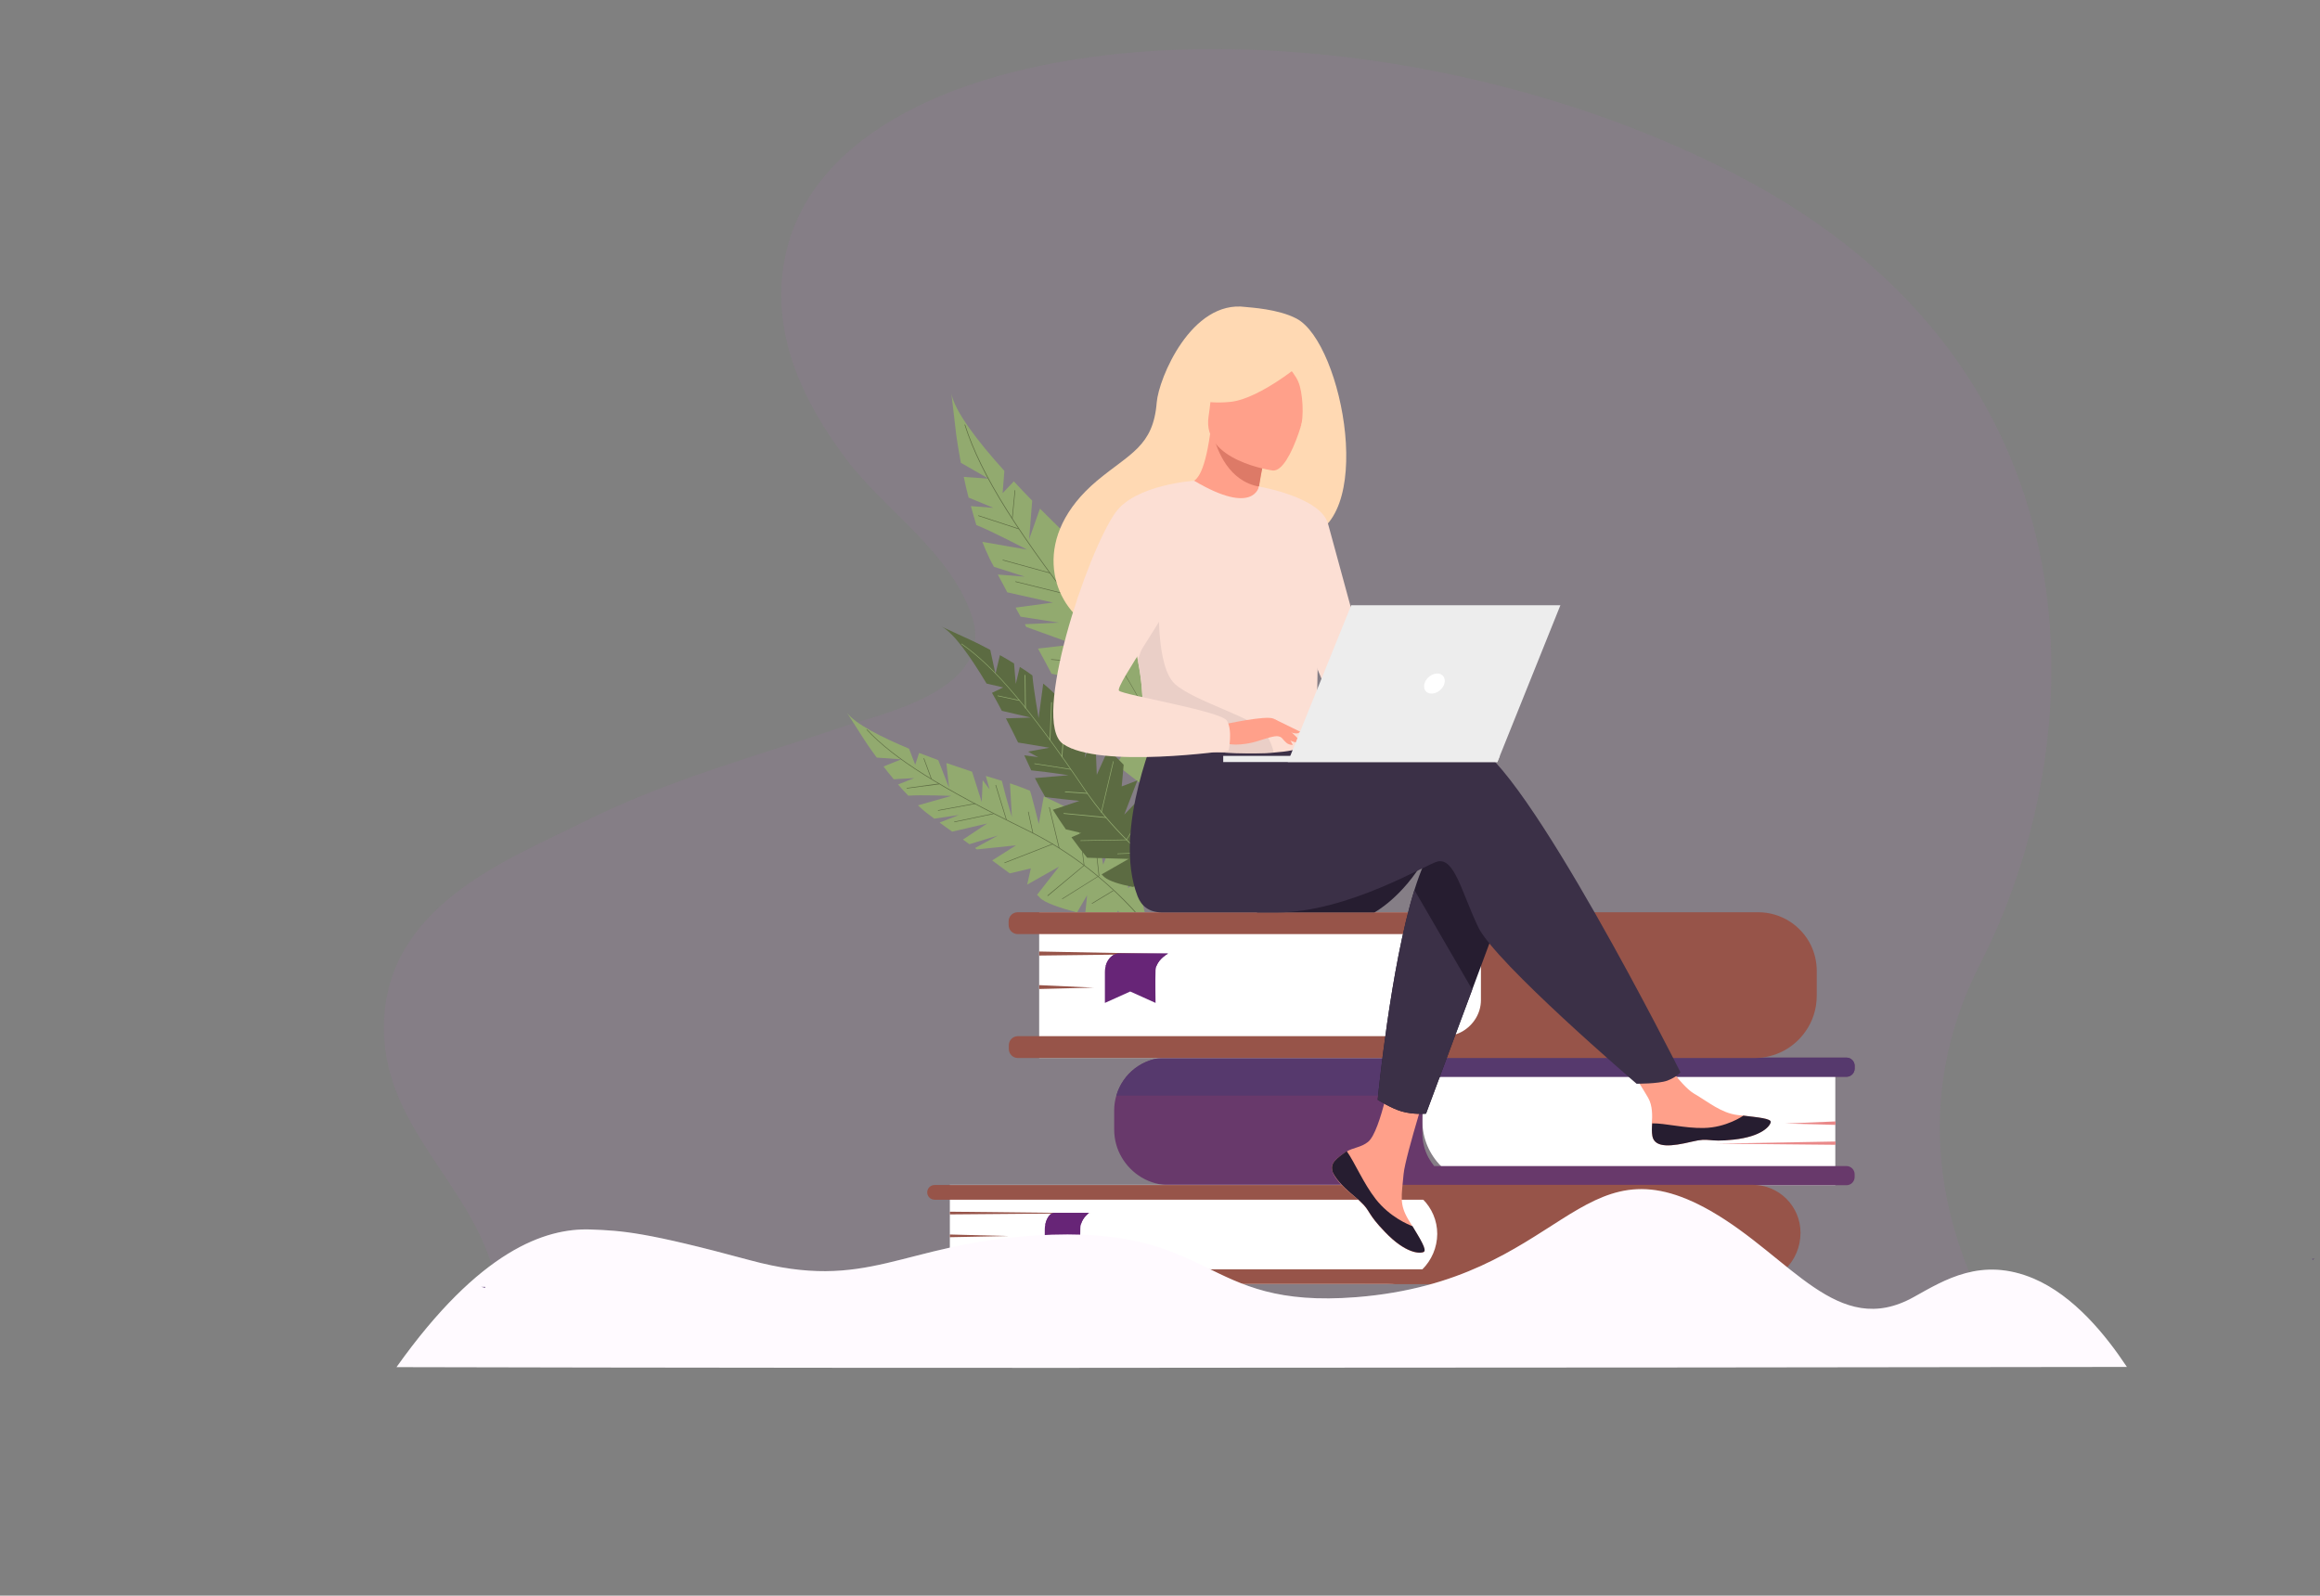 <?xml version="1.0" encoding="UTF-8"?> <!-- Generator: Adobe Illustrator 22.1.0, SVG Export Plug-In . SVG Version: 6.00 Build 0) --> <svg xmlns="http://www.w3.org/2000/svg" xmlns:xlink="http://www.w3.org/1999/xlink" id="Illustration" x="0px" y="0px" viewBox="0 0 1200 825.4" style="enable-background:new 0 0 1200 825.4;" xml:space="preserve"><rect x="0" y="0" width="1200" height="825.4" fill="#808080" stroke="none"/> <style type="text/css"> .st0{opacity:0.1;fill:#B96FC1;enable-background:new ;} .st1{fill:#92AA6F;} .st2{fill:#5C6B42;} .st3{fill:#FFFFFF;} .st4{fill:#68396B;} .st5{fill:#56396D;} .st6{fill:#EA8888;} .st7{fill:#975449;} .st8{fill:#672577;} .st9{fill:#261D30;} .st10{fill:#FFA08A;} .st11{fill:#3B3047;} .st12{fill:#FFD9B3;} .st13{fill:#DD7A67;} .st14{fill:#FCDFD4;} .st15{fill:#EACFC7;} .st16{fill:#EDEDED;} .st17{fill:#4A2C6A;} .st18{opacity:0.1;fill:#FACAFF;enable-background:new ;} </style> <path class="st0" d="M1044.8,704.4c0,0-77.7-94.3-20.4-206.2c57.4-111.9,68.5-306.8-125.8-407.5C704.3-10.2,434.2,7.8,406.5,131 c-9.3,40.9,9.6,77.9,31.5,106.9c19.6,26,53.5,47.4,64.7,80.8c12.8,38.4-47.7,50.8-66.7,57.2c-44.9,15.3-90.8,27.6-134,49.2 c-37.1,18.6-98.1,41.4-103.1,98.9c-4.5,52.7,38,82.2,53.8,125.5c13.7,37.5-9.3,51.5-38.3,51.5 C350.4,701.2,1044.8,704.4,1044.8,704.4z"></path> <g> <g> <path class="st1" d="M492.1,203.6l2.5,21.3c0,0,0.8,5.9,2.4,14.5l14.3,8.2l-12.8-0.9c0.7,3.4,1.5,7,2.5,10.7l12.8,5.3l-11.6-0.9 c0.9,3.3,1.8,6.6,2.8,9.8c7.9,3.1,26.2,12.7,26.2,12.7l-23.1-4c1.2,3,2.4,5.8,3.7,8.5c0.7,1.4,1.4,2.8,2.3,4.4l16,5.1l-14-1.1 c1.6,2.9,3.2,6,4.9,9.2l23.6,5.3l-19.3,2.6c0.9,1.6,1.7,3.2,2.6,4.7l19.8,3.1l-17.6,0.8c0.2,0.4,0.5,0.9,0.7,1.4l24.9,9l-18.8,2.2 c2.5,4.5,4.8,8.9,7,13l14.2,3.2l-7,8.8l24.6-1.5L554,369.5c0.4,0.9,0.6,1.8,0.8,2.5c1.2,4.4,8.9,11.9,18.3,19.9l11.1-7.5 l-6.8,11.1c4.9,4,10.2,8,14.9,11.6l6.1-4.3l1.6,10c6.9,5.1,11.8,8.4,11.8,8.4s3.9-14.9,6.6-30.4l-7.3,1.2l9-13 c1-8.7,1.2-16.3-0.5-20.2c-0.3-0.7-0.7-1.5-1.1-2.3l-15.4,14.2l7.7-26.9c-2.9-4.3-6.3-9.1-10-14.2l-4.7,5.5l0.8-10.7 c-3.2-4.1-6.5-8.3-9.9-12.3l-11,15.1c0,0,4.7-22.4,4.4-22.8c-3.3-3.7-6.6-7.2-9.9-10.3l-8.7,21l1.6-10c0,0,1.5-8.3,2.8-15 c-2.5-2.2-5.3-4.7-8.3-7.6l-1.6,9.3l-1.5-7.7l-6.9,13l3-21.2c-4.1-4-8.5-8.3-13-12.8l-5.6,15.9l1.6-20c-3.2-3.3-6.4-6.6-9.5-10 l-5.8,6.1l0.9-11.5C505.4,228,493.8,212.7,492.1,203.6z"></path> <path class="st2" d="M605.1,398.4c-6.1-17.9-17.7-44.6-38-70.3c-40.8-51.8-59.9-82.2-68.2-108.4l0.3-0.1 c8.3,26.1,27.4,56.5,68.1,108.3c20.3,25.8,31.9,52.6,38,70.5c6.7,19.4,8.6,32.9,8.6,33l-0.3,0 C613.6,431.2,611.8,417.8,605.1,398.4z"></path> <polygon class="st2" points="560.2,373.1 591.1,365.4 600.9,336.3 601.2,336.3 591.4,365.6 591.4,365.6 560.2,373.4 "></polygon> <rect x="570" y="333.7" transform="matrix(0.209 -0.978 0.978 0.209 135.368 835.144)" class="st2" width="28.4" height="0.3"></rect> <polygon class="st2" points="569.3,330.8 572.9,316.3 573.2,316.4 569.7,330.9 "></polygon> <rect x="530.6" y="280" transform="matrix(0.265 -0.964 0.964 0.265 108.059 727.131)" class="st2" width="0.3" height="25.4"></rect> <polygon class="st2" points="525.2,301 525.2,300.7 551.4,307.2 551.3,307.5 "></polygon> <polygon class="st2" points="557.2,315.2 560.9,290.9 561.2,291 557.5,315.2 "></polygon> <rect x="516.6" y="259.2" transform="matrix(0.312 -0.95 0.95 0.312 98.547 676.773)" class="st2" width="0.3" height="22.1"></rect> <rect x="517" y="260.7" transform="matrix(9.664370e-02 -0.995 0.995 9.664370e-02 214.059 757.538)" class="st2" width="14.8" height="0.3"></rect> <polygon class="st2" points="543.7,341.3 543.7,341 578.7,343.7 578.6,344 "></polygon> <polygon class="st2" points="568.1,379.2 597.1,376 601.8,362.5 602.2,362.6 597.3,376.2 597.3,376.3 568.2,379.5 "></polygon> <polygon class="st2" points="585.1,390.2 601.8,388.7 601.8,389 585.1,390.6 "></polygon> </g> <g> <path class="st1" d="M438.1,368.7l8.9,13.9c0,0,2.5,3.9,6.5,9.3l12.7,0.9l-9.2,3.7c1.6,2.1,3.4,4.4,5.3,6.6l10.6-0.6l-8.4,3.3 c1.7,2,3.5,3.9,5.3,5.8c6.5-0.5,22.3,0.1,22.3,0.1l-17.3,4.9c1.8,1.7,3.6,3.3,5.4,4.6c1,0.7,2,1.5,3,2.3l12.8-1.9l-10,3.9 c2,1.5,4.2,3.1,6.5,4.7l18.1-4.2l-12.5,8.3c1.1,0.8,2.2,1.6,3.3,2.4l14.8-4.5l-11.9,6.5c0.3,0.2,0.7,0.5,1,0.7l20.2-2.1l-12.3,7.8 c3.2,2.3,6.3,4.6,9.1,6.7l10.9-2.6l-1.9,8.4l16.5-9.3l-11.4,14.6c0.6,0.5,1.1,1,1.4,1.4c2.3,2.6,10.2,5.3,19.3,7.7l5.2-8.9l-1,9.9 c4.7,1.1,9.7,2.2,14.2,3.1l2.8-5l4.4,6.3c6.5,1.2,11,1.9,11,1.9s-2.3-11.6-5.6-23.2l-4.7,3.3l1.9-12c-2.2-6.3-4.6-11.7-7.1-13.8 c-0.4-0.4-1-0.8-1.6-1.2l-6,14.9l-3.7-21.2c-3.5-2.1-7.4-4.3-11.6-6.5l-1.4,5.4l-3-7.7c-3.5-1.8-7.2-3.6-11-5.3l-2.6,14.2 c0,0-4.2-17.1-4.6-17.2c-3.5-1.4-7-2.7-10.3-3.8l1,17.5l-2.2-7.5c0,0-1.8-6.3-3-11.3c-2.4-0.7-5.2-1.6-8.3-2.5l2,7l-3.6-4.8 l-0.5,11.3l-5-15.7c-4.2-1.4-8.7-2.9-13.3-4.5l1.4,12.8l-5.6-14.3c-3.3-1.2-6.7-2.5-9.9-3.7l-2,6.1l-3.2-8.3 C455.4,381.1,442.3,374.4,438.1,368.7z"></path> <path class="st2" d="M581.3,465.8c-10.2-10.3-27.1-24.9-49.7-36c-45.6-22.3-69-37-83.4-52.3l0.2-0.2 c14.4,15.3,37.8,29.9,83.3,52.2c22.7,11.1,39.6,25.8,49.9,36.1c11.1,11.2,16.9,19.9,16.9,20l-0.3,0.2 C598.2,485.7,592.4,477,581.3,465.8z"></path> <polygon class="st2" points="541.7,463.3 560.6,447.6 557.7,424.2 558,424.1 560.9,447.7 542,463.5 "></polygon> <polygon class="st2" points="542.6,417.6 542.9,417.5 548,438.7 547.7,438.8 "></polygon> <rect x="532.8" y="419.6" transform="matrix(0.978 -0.21 0.21 0.978 -77.465 121.463)" class="st2" width="0.3" height="11.4"></rect> <rect x="484.8" y="417.3" transform="matrix(0.984 -0.18 0.18 0.984 -67.005 95.73)" class="st2" width="19.5" height="0.3"></rect> <rect x="493.3" y="422.7" transform="matrix(0.979 -0.205 0.205 0.979 -76.055 112.339)" class="st2" width="20.7" height="0.3"></rect> <rect x="517.5" y="405.7" transform="matrix(0.956 -0.294 0.294 0.956 -99.123 170.414)" class="st2" width="0.3" height="18.8"></rect> <polygon class="st2" points="469,407.6 485.9,405.3 485.9,405.7 469,407.9 "></polygon> <rect x="479.4" y="391.9" transform="matrix(0.939 -0.345 0.345 0.939 -107.672 189.71)" class="st2" width="0.3" height="11.3"></rect> <rect x="518.8" y="441.6" transform="matrix(0.931 -0.364 0.364 0.931 -124.236 223.907)" class="st2" width="27" height="0.3"></rect> <polygon class="st2" points="549.3,464.9 568.3,453 567.1,442.1 567.4,442 568.6,453.1 549.5,465.1 "></polygon> <rect x="563.9" y="463.5" transform="matrix(0.856 -0.517 0.517 0.856 -157.629 362.047)" class="st2" width="12.9" height="0.3"></rect> </g> <g> <path class="st2" d="M487.1,324.2l15,6.9c0,0,4.2,1.9,10.1,5.1l2.7,12.4l2.3-9.7c2.3,1.3,4.8,2.7,7.3,4.3l0.9,10.6l2.1-8.8 c2.2,1.4,4.4,2.8,6.5,4.4c0.5,6.5,3.2,22.1,3.2,22.1l2.4-17.9c1.9,1.6,3.7,3.1,5.3,4.7c0.9,0.9,1.8,1.8,2.7,2.7l0,12.9l2.5-10.5 c1.8,1.8,3.7,3.7,5.6,5.8l-1.6,18.5l6.4-13.6c0.9,1,1.9,1.9,2.8,3l-2.3,15.2l4.7-12.7c0.3,0.3,0.5,0.6,0.8,0.9l0.8,20.3l6-13.3 c2.7,2.8,5.4,5.6,7.9,8.1l-1,11.2l8.1-3.1l-6.8,17.7l12.9-13.4c0.6,0.5,1.1,0.9,1.6,1.2c2.9,1.9,6.7,9.3,10.3,18.1l-8.1,6.4 l9.7-2.4c1.8,4.6,3.5,9.3,5.1,13.7l-4.6,3.5l6.9,3.5c2.1,6.2,3.4,10.6,3.4,10.6s-11.8-0.6-23.8-2.3l2.6-5.1l-11.6,3.6 c-6.6-1.3-12.2-3-14.7-5.1c-0.4-0.4-0.9-0.9-1.4-1.4l14-8l-21.5-0.6c-2.5-3.1-5.3-6.7-8.1-10.6l5.1-2.2l-8-1.9 c-2.3-3.3-4.6-6.7-6.7-10.1l13.7-4.6c0,0-17.5-1.8-17.7-2.1c-1.9-3.3-3.7-6.5-5.3-9.7l17.4-1.5l-7.7-1.1c0,0-6.5-0.9-11.6-1.4 c-1.1-2.3-2.3-4.9-3.6-7.8l7.2,1l-5.3-2.9l11.1-2l-16.2-2.7c-1.9-4-4.1-8.2-6.3-12.5l12.9-0.4l-15-3.5c-1.6-3.1-3.3-6.2-5.1-9.3 l5.8-2.8l-8.6-2C501.9,339.6,493.4,327.5,487.1,324.2z"></path> <path class="st1" d="M625.6,466.5c-0.1,0-9.5-4.6-22.1-13.9c-11.7-8.7-28.6-23.4-42.7-44.3c-28.5-42-46.3-63-63.5-75.1 c-0.1-0.1-0.1-0.2,0-0.2c0.1-0.1,0.2-0.1,0.2,0c17.2,12.1,35.1,33.2,63.6,75.2c14.2,20.8,31,35.5,42.7,44.2 c12.6,9.4,22,13.9,22.1,13.9c0.1,0,0.1,0.1,0.1,0.2C625.7,466.5,625.7,466.5,625.6,466.5C625.6,466.5,625.6,466.5,625.6,466.5z"></path> <path class="st1" d="M558.8,434.9c0-0.1,0.1-0.2,0.2-0.2l23.6-0.4l12.9-20.9c0.1-0.1,0.2-0.1,0.2,0c0.1,0.1,0.1,0.2,0,0.2 l-12.9,20.9c0,0-0.1,0.1-0.1,0.1L559,435l0,0C558.9,435,558.8,435,558.8,434.9z"></path> <path class="st1" d="M572,423.1l-21.7-2.1c-0.1,0-0.2-0.1-0.2-0.2c0-0.1,0.1-0.2,0.2-0.2l21.7,2.1c0.1,0,0.2,0.1,0.2,0.2 S572.1,423.1,572,423.1C572,423.1,572,423.1,572,423.1z"></path> <path class="st1" d="M562.4,410.6l-11.4-0.8c-0.1,0-0.2-0.1-0.2-0.2s0.1-0.2,0.2-0.2l11.4,0.8c0.1,0,0.2,0.1,0.2,0.2 S562.5,410.6,562.4,410.6C562.3,410.6,562.3,410.6,562.4,410.6z"></path> <path class="st1" d="M543.1,383.1c-0.1,0-0.2-0.1-0.2-0.2l0.8-19.5c0-0.1,0-0.2,0.2-0.2c0.1,0,0.2,0.1,0.2,0.2l-0.8,19.5 C543.2,383,543.2,383.1,543.1,383.1L543.1,383.1z"></path> <path class="st1" d="M549.3,391.8c-0.1,0-0.2-0.1-0.2-0.2l1.4-20.6c0-0.1,0.1-0.2,0.2-0.2c0.1,0,0.2,0.1,0.2,0.2l-1.4,20.6 C549.5,391.8,549.4,391.8,549.3,391.8L549.3,391.8z"></path> <path class="st1" d="M553.7,398.1l-18.6-2.9c-0.1,0-0.1-0.1-0.1-0.2c0-0.1,0.1-0.1,0.2-0.1l18.6,2.9c0.1,0,0.1,0.1,0.1,0.2 S553.8,398.1,553.7,398.1L553.7,398.1z"></path> <path class="st1" d="M530.2,366.3l-0.2-17c0-0.1,0.1-0.2,0.2-0.2l0,0c0.1,0,0.2,0.1,0.2,0.2l0.2,17c0,0.1-0.1,0.2-0.2,0.2l0,0 C530.3,366.4,530.2,366.4,530.2,366.3z"></path> <path class="st1" d="M527.2,362.5l-11.1-2.4c-0.1,0-0.1-0.1-0.1-0.2c0-0.1,0.1-0.1,0.2-0.1l11.1,2.4c0.1,0,0.1,0.1,0.1,0.2 S527.2,362.5,527.2,362.5C527.1,362.5,527.1,362.5,527.2,362.5z"></path> <path class="st1" d="M569.7,420.4c-0.1,0-0.2-0.1-0.2-0.2l6.2-26.3c0-0.1,0.1-0.1,0.2-0.1c0.1,0,0.2,0.1,0.1,0.2l-6.2,26.3 C569.9,420.4,569.8,420.4,569.7,420.4L569.7,420.4z"></path> <path class="st1" d="M577.9,441.7c0-0.1,0.1-0.2,0.2-0.2l11-0.4l9.1-20.4c0-0.1,0.1-0.1,0.2-0.1c0.1,0,0.1,0.1,0.1,0.2l-9.1,20.5 c0,0-0.1,0.1-0.2,0.1l-11.1,0.4l0,0C577.9,441.9,577.9,441.8,577.9,441.7z"></path> <path class="st1" d="M597.3,447.8c-0.1,0-0.1-0.1-0.1-0.2l5.1-11.9c0-0.1,0.1-0.1,0.2-0.1c0.1,0,0.1,0.1,0.1,0.2l-5.1,11.9 C597.4,447.7,597.4,447.8,597.3,447.8C597.3,447.8,597.3,447.8,597.3,447.8z"></path> </g> <g> <g> <g> <path class="st3" d="M769,613.1h180.3v-65.9H768.3c-18,0-32.6,14.6-32.6,32.6l0,0C735.7,598.1,750.6,613.1,769,613.1z"></path> <path class="st4" d="M576.3,574.3v9.9c0,5.3,1.4,10.3,3.9,14.5c5,8.6,14.3,14.4,25,14.4h349.9c2.3,0,4.2-1.9,4.2-4.2v-1.5 c0-2.3-1.9-4.2-4.2-4.2H741.8c-1.1-1.4-2.1-2.9-3-4.5c-2-3.8-3.1-8.1-3.1-12.6v-12.6c0-2.3,0.3-4.6,0.9-6.7c1-3.6,2.7-7,4.9-9.8 h213.6c2.3,0,4.2-1.9,4.2-4.2v-1.5c0-2.3-1.9-4.2-4.2-4.2H603.5c-12.4,0-22.8,8.3-26.1,19.7 C576.7,569.2,576.3,571.7,576.3,574.3z"></path> <path class="st5" d="M577.4,566.8h159.2c1-3.6,2.7-7,4.9-9.8h213.6c2.3,0,4.2-1.9,4.2-4.2v-1.5c0-2.3-1.9-4.2-4.2-4.2H603.5 C591.1,547.1,580.6,555.4,577.4,566.8z"></path> </g> <polygon class="st6" points="949.4,580.1 923.5,581.2 949.4,581.9 "></polygon> <polygon class="st6" points="949.4,590.5 887.7,591.6 949.4,592.2 "></polygon> </g> <g> <g> <g> <path class="st7" d="M904.9,664.2H706.1v-51.3h200.4c13.7,0,24.8,11.1,24.8,24.8l0,0C931.3,652.4,919.5,664.2,904.9,664.2z"></path> <path class="st3" d="M717.4,664.2H491.3v-51.3H718c14,0,25.4,11.4,25.4,25.4l0,0C743.3,652.6,731.7,664.2,717.4,664.2z"></path> <path class="st7" d="M758.4,664.2h-275c-2.1,0-3.8-1.7-3.8-3.8l0,0c0-2.1,1.7-3.8,3.8-3.8h275c2.1,0,3.8,1.7,3.8,3.8l0,0 C762.3,662.5,760.5,664.2,758.4,664.2z"></path> <path class="st7" d="M758.4,620.6h-275c-2.1,0-3.8-1.7-3.8-3.8l0,0c0-2.1,1.7-3.8,3.8-3.8h275c2.1,0,3.8,1.7,3.8,3.8l0,0 C762.3,618.9,760.5,620.6,758.4,620.6z"></path> </g> <polygon class="st7" points="491.3,638.6 521.8,639.4 491.3,640 "></polygon> <polygon class="st7" points="491.3,626.8 564,627.6 491.3,628.2 "></polygon> </g> <g> <path class="st8" d="M563.2,627.5c0,0-3.1,2.2-4.1,5.8c-0.2,0.6-0.3,1.3-0.3,2c-0.2,4.8,0,15.7,0,15.7l-9.2-5.4l-9.2,5.4v-14.8 c0-2.8,0.8-5.5,2.2-7.3c0.7-0.9,1.6-1.5,2.5-1.5H563.2z"></path> <path class="st8" d="M563.2,627.5c0,0-3.1,2.2-4.1,5.8l-18.4,0.2c0,0,0.7-5.2,4.5-6H563.2z"></path> </g> </g> <g> <g> <g> <path class="st3" d="M732.6,547.3H537.5v-75.4h195.9c20.6,0,37.3,16.7,37.3,37.3l0,0C770.7,530.2,753.7,547.3,732.6,547.3z"></path> <path class="st7" d="M766,501.1v16.2c0,6.9-3.9,12.9-9.5,16.2c-2.8,1.6-6,2.5-9.4,2.5H526.5c-2.6,0-4.7,2.1-4.7,4.7v1.9 c0,2.6,2.1,4.7,4.7,4.7h381c10.9,0,20.6-5.4,26.4-13.8c3.7-5.2,5.8-11.6,5.8-18.5v-12.8c0-4.7-1.1-9.2-3-13.2 c-4.9-10.1-15.3-17.1-27.3-17.1h-383c-2.6,0-4.7,2.1-4.7,4.7v1.9c0,2.6,2.1,4.7,4.7,4.7h221.2c5.3,0,10.1,2.3,13.4,5.9 C764.1,492.2,765.9,496.5,766,501.1z"></path> </g> <polygon class="st7" points="537.5,509.6 565.8,510.9 537.5,511.6 "></polygon> <polygon class="st7" points="537.5,492.2 604.8,493.5 537.5,494.3 "></polygon> </g> <g> <path class="st8" d="M604.1,493.3c0,0-4.4,2.4-5.9,6.3c-0.3,0.7-0.4,1.4-0.5,2.2c-0.2,5.2,0,17,0,17l-13.1-5.9l-13.1,5.9v-16 c0-3,1.1-6,3.2-7.9c1-0.9,2.2-1.6,3.6-1.6H604.1z"></path> <path class="st8" d="M604.1,493.3c0,0-4.4,2.4-5.9,6.3l-26.3,0.2c0,0,1-5.6,6.5-6.6H604.1z"></path> </g> </g> </g> <path class="st9" d="M737.1,444c-11.6,20.2-26.2,28-26.2,28H650C650,472,746,428.5,737.1,444z"></path> <path class="st10" d="M690.4,600.5c-1.6,1.8-1.8,3.8-1,6c0,0,0,0,0,0c1.5,4,6.2,8.5,11.8,13c0.7,0.6,1.3,1.1,1.9,1.6 c0.1,0.1,0.3,0.3,0.4,0.4c0.1,0.1,0.2,0.2,0.3,0.3c5.2,4.8,3.2,5.9,12.6,15.6c10.6,11.1,18,11.3,20,10.3c1.8-0.9-1.8-6.7-5.8-13.3 c-0.2-0.3-0.4-0.6-0.6-1c-0.5-0.9-1.1-1.8-1.6-2.6c-4.6-7.9-3.5-11.7-2.4-23.5c0.9-9.6,14.9-53.6,14.9-53.6l-20.4-3.5 c0,0-6.1,35.1-12.9,40.5c-3.6,2.9-7.7,2.9-11.1,5c-0.2,0.1-0.5,0.3-0.7,0.5C694,597.3,692,598.7,690.4,600.5z"></path> <path class="st9" d="M690.4,600.5c-1.6,1.8-1.8,3.8-1,6c0,0,0,0,0,0c1.8,4,6.4,8.5,11.8,12.9c0.7,0.6,1.3,1.1,1.9,1.6 c0.1,0.1,0.3,0.3,0.4,0.4c0.1,0.1,0.2,0.2,0.3,0.3c5.2,4.8,3.2,5.9,12.6,15.6c10.6,11.1,18,11.3,20,10.3c1.8-0.9-1.8-6.7-5.8-13.3 c-2.1-0.8-11.7-4.7-19-14c-6.4-8.2-10.7-18.7-15-24.8c-0.2,0.1-0.5,0.3-0.7,0.5C694,597.3,692,598.7,690.4,600.5z"></path> <path class="st10" d="M854.7,587.8c1.3,6.3,10.2,5.2,20.2,2.8c10-2.4,7.6,0.5,21.9-1.1c14.3-1.6,18.6-6.9,19-9 c0.4-1.9-6.7-2.5-14.2-3.4c-1-0.1-1.9-0.2-2.9-0.3c-8.5-1.1-14.8-6.6-22.5-11.1c-7.3-4.3-18.3-21.7-18.3-21.7l-19.6,1.5 c0,0,10.3,15.6,14.2,22.4c2.3,4,2.2,9.3,1.9,13.3C854.4,583.3,854.3,585.6,854.7,587.8z"></path> <path class="st9" d="M875,590.6c10-2.4,7.6,0.5,21.9-1.1c14.3-1.6,18.6-6.9,19-9c0.4-1.9-6.7-2.5-14.2-3.4l-0.1,0.1 c0,0-8.6,6.1-20.4,6.3c-9.7,0.2-19.9-2.5-26.6-2.4c-0.2,2.2-0.3,4.5,0.1,6.7C856,594.1,864.9,593,875,590.6z"></path> <path class="st9" d="M779.8,462.7l-18.3,49.2l-23.9,64.2c0,0-6.5,0.6-12.7-1.2c-5.7-1.7-12.3-6-12.3-6s6.6-69,19-108.5 c3.2-10.2,6.7-18.4,10.6-23C761.5,414.8,779.8,462.7,779.8,462.7z"></path> <path class="st11" d="M761.2,384.6c-12-3.9-46.1,1.1-80.4,7.8l-7.2-11.8l-74.1-5.8c0,0-24.5,54.2-11.1,88.8c2,5.1,5.9,8.3,12.5,8.4 c0,0,1.1,0,1.1,0c0,0,44.1,0,58.4,0c36.9,0,78-25.3,83.3-26.4c8.7-1.7,12.2,15.7,20.9,34c8.7,18.3,81.9,81,81.9,81 s11.2,0.1,15.9-1.6c5-1.9,6.8-4.3,6.8-4.3S788.2,393.3,761.2,384.6z"></path> <path class="st12" d="M670.6,164.8c-9.5-5-23.9-5.7-26.3-6c-28.1-3.8-45,37-46,49.4c-1.8,22.8-13.9,26.3-30.9,40.5 c-34,28.6-24,61.9-5.4,74.2c11.2,7.4,30.8,0,30.8,0c0.3,0.2,53.8-29.9,80.2-44.5C712.7,272.9,694.8,177.5,670.6,164.8z"></path> <path class="st10" d="M651,266.1c0.1,0.1-13,4.5-21.7,0.7c-8.2-3.6-14.5-17.2-14.4-17.2c3.7-0.2,7.9-3.5,11-25l1.6,0.6l26.8,9.7 c0,0-1.9,8.6-3.2,16.8C650.1,258.6,649.5,265.2,651,266.1z"></path> <path class="st13" d="M654.4,234.9c0,0-1.9,8.6-3.2,16.8c-15.4-2.8-21.5-18.1-23.6-26.5L654.4,234.9z"></path> <path class="st10" d="M658.4,243.4c0,0-36.7-4.9-33.3-27.8c3.4-22.8,1-38.8,24.6-36.6c23.6,2.2,26.8,11.6,27.5,19.5 C677.9,206.4,668,244.1,658.4,243.4z"></path> <path class="st12" d="M675.8,186c0,0-23.5,20.3-39.5,21.9c-16,1.6-22-3.5-22-3.5s9.4-7.8,15.1-20.5c1.7-3.7,5.2-6.3,9.3-6.6 C650.1,176.3,671.7,175.9,675.8,186z"></path> <path class="st12" d="M661.2,184.2c0,0,7.9,7.6,10.3,13.2c2.4,5.4,3.1,18.5,1.2,23.6c0,0,12.3-23.8,5.3-35.4 C670.7,173.4,661.2,184.2,661.2,184.2z"></path> <path class="st14" d="M681.9,320.2c-1.1,74.3-0.3,58.8-8.4,65.9c-2,1.7-7.5,2.7-14.7,3.2c-22.8,1.5-62.9-2.2-64.4-6.5 c-5.3-14.6-1.5-19.1-5.9-41.4c-0.5-2.4-1-4.9-1.7-7.7c-3.7-15.3-7.2-20.5,5.8-45.2c11.8-22.3,24-40.4,25.1-39.8 c31,18.4,33.5,2.9,33.5,2.9S682.5,284,681.9,320.2z"></path> <path class="st11" d="M761.5,511.9l-23.9,64.2c0,0-6.5,0.6-12.7-1.2c-5.7-1.7-12.3-6-12.3-6s6.6-69,19-108.5L761.5,511.9z"></path> <path class="st14" d="M651.2,251.7c0,0,31.9,5.4,35.7,19.2c3.8,13.8,25.8,94.6,25.8,94.6s-16.2,2.9-23.7-4.6 c-7.5-7.5-26.1-69.6-26.1-69.6L651.2,251.7z"></path> <path class="st15" d="M658.8,389.3c-22.8,1.5-62.9-2.2-64.4-6.5c-5.3-14.6-1.5-19.1-5.9-41.4l11-31c0,0-1.8,34.5,8.3,43.5 c10.2,9.1,41.6,17.5,46.6,25.1C656.8,382.7,658.3,386.4,658.8,389.3z"></path> <path class="st10" d="M632.7,374.8c0,0,22.5-5,26.1-3c3.6,2,12.5,9.3,13.6,11.8c1.1,2.5-8.1-1.9-11.1-2.7c-1.9-0.5-7,1.3-9.6,2.1 c-10.6,3.5-17.1,1.7-17.1,1.7L632.7,374.8z"></path> <path class="st14" d="M617.6,248.7c0,0-30.2,1.9-40.6,16.4c-14.7,20.5-43.9,108-27.2,119.7c18.8,13.1,85.7,3.4,85.7,3.4 s2.2-10.4-0.9-15.4c-3.1-5-53.4-13.2-55.8-15.5c-2.3-2.3,29-45.3,29-52.3S617.6,248.7,617.6,248.7z"></path> <path class="st10" d="M659.9,378c0,0,4.7,6.1,6.3,6.8c1.5,0.7,2.5,0.5,2.5,0.5l-3.2-5.7L659.9,378z"></path> <path class="st10" d="M658.8,371.8l13.7,6.7c0,0-0.6,1-2.3,0.9c-1.7-0.1-5.9-1.6-5.9-1.6L658.8,371.8z"></path> <g> <g> <polygon class="st16" points="666.1,394.2 774.5,394.2 807.1,313.1 698.9,313.1 "></polygon> <polygon class="st16" points="775.8,391 632.7,391 632.7,394.2 774.5,394.2 "></polygon> </g> <path class="st3" d="M747.1,353.6c0.8-2.8-0.8-5.2-3.7-5.2c-2.8,0-5.8,2.3-6.6,5.2c-0.8,2.9,0.8,5.2,3.7,5.2 C743.3,358.8,746.3,356.5,747.1,353.6z"></path> </g> </g> <path class="st3" d="M205.1,707.2c43-60.5,77-72,100.3-71.2c16.4,0.6,28.6,1.3,82.5,15.9c61.5,16.7,77.7-8.4,147.8-12.8 c94.3-5.8,84.1,38.4,166,31.9c107.4-8.6,114.3-83.9,183.1-44.6c41.6,23.8,65.6,66.5,105,44.6c16-8.9,35.1-21,62.1-9.6 c20.9,8.9,37.4,29.4,48.2,45.7c-118.9,0.2-331.4,0.4-450.3,0.4C533.3,707.7,321.6,707.5,205.1,707.2z"></path> <path class="st17" d="M251,665.7c0,0,0,0,0,0.4c-0.7,0-1.5-0.4-2.3-0.4H251z"></path> <path class="st17" d="M1197.6,651.2c-0.4,0-0.8,0-1.2,0.4c0,0-0.4,0-0.4-0.4H1197.6z"></path> <path class="st18" d="M205.1,707.2c43-60.5,77-72,100.3-71.2c16.4,0.6,28.6,1.3,82.5,15.9c61.5,16.7,77.7-8.4,147.8-12.8 c94.3-5.8,84.1,38.4,166,31.9c107.4-8.6,114.3-83.9,183.1-44.6c41.6,23.8,65.6,66.5,105,44.6c16-8.9,35.1-21,62.1-9.6 c20.9,8.9,37.4,29.4,48.2,45.7c-118.9,0.2-331.4,0.4-450.3,0.4C533.3,707.7,321.6,707.5,205.1,707.2z"></path> </svg> 